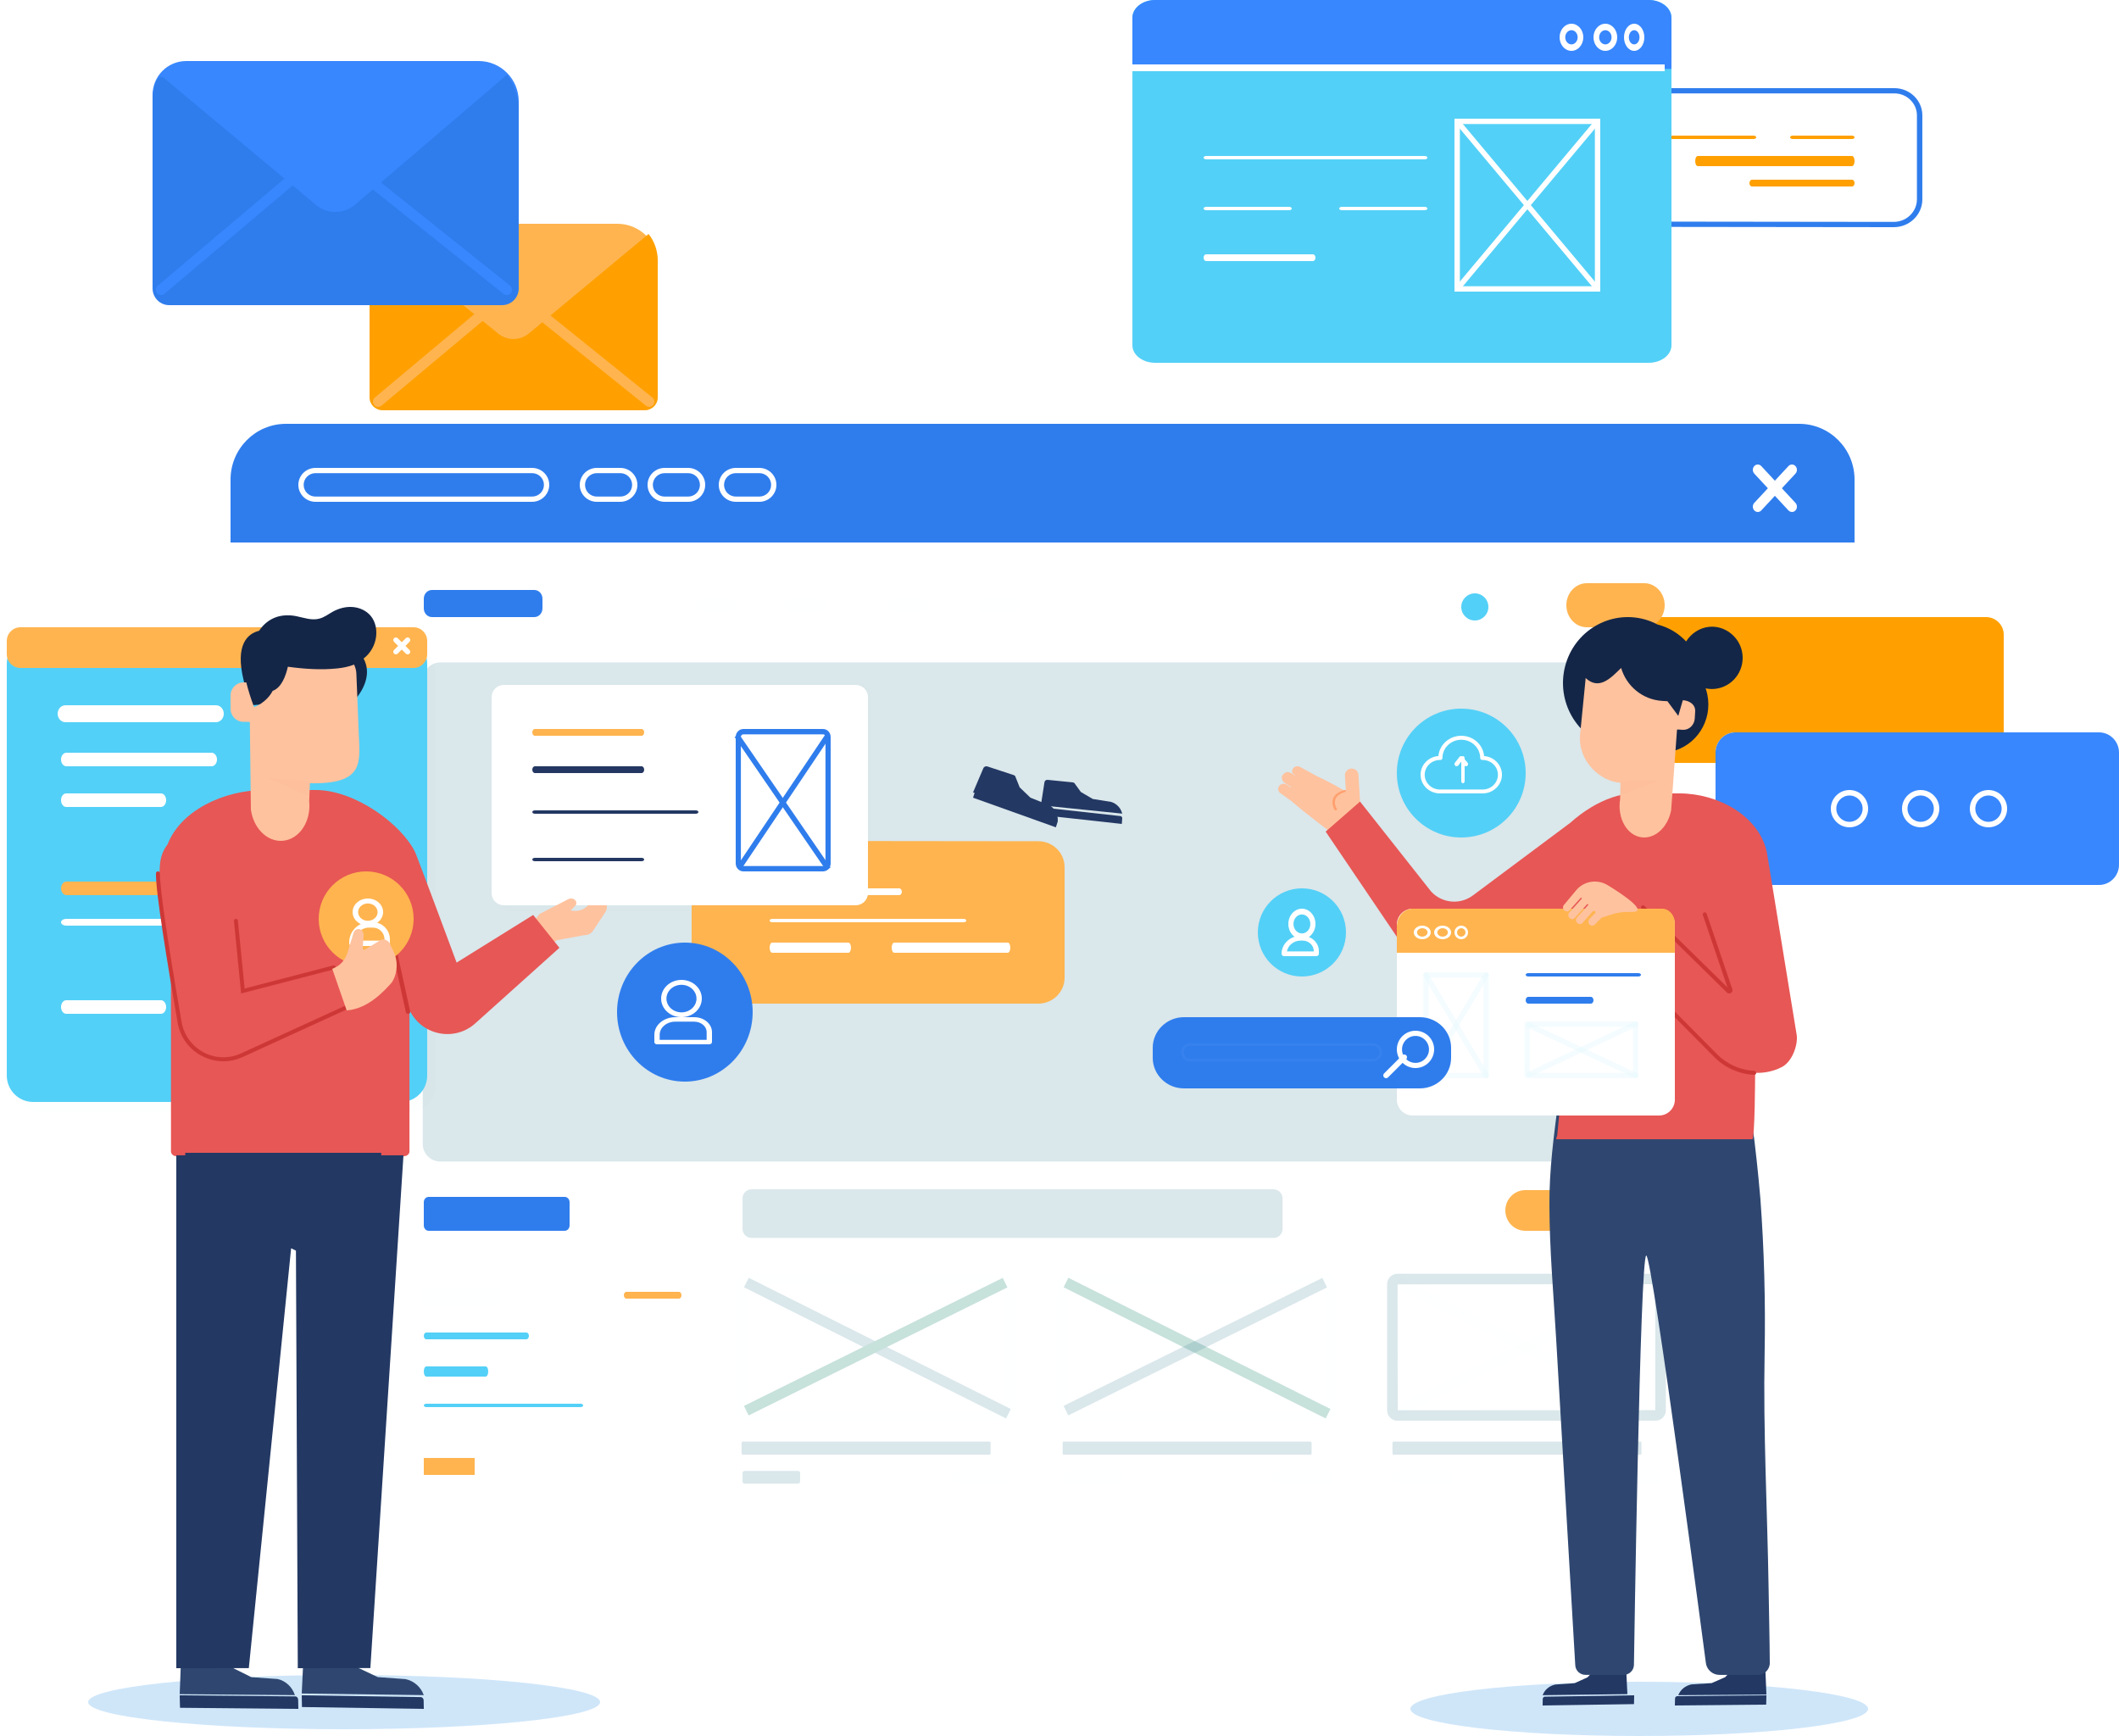 <svg fill="none" height="512" viewBox="0 0 625 512" width="625" xmlns="http://www.w3.org/2000/svg" xmlns:xlink="http://www.w3.org/1999/xlink"><filter id="a" color-interpolation-filters="sRGB" filterUnits="userSpaceOnUse" height="438" width="589" x="0" y="74"><feFlood flood-opacity="0" result="BackgroundImageFix"/><feColorMatrix in="SourceAlpha" type="matrix" values="0 0 0 0 0 0 0 0 0 0 0 0 0 0 0 0 0 0 127 0"/><feOffset dx="-13" dy="4"/><feGaussianBlur stdDeviation="27.5"/><feColorMatrix type="matrix" values="0 0 0 0 0.143 0 0 0 0 0.181 0 0 0 0 0.217 0 0 0 0.2 0"/><feBlend in2="BackgroundImageFix" mode="normal" result="effect1_dropShadow"/><feBlend in="SourceGraphic" in2="effect1_dropShadow" mode="normal" result="shape"/></filter><ellipse cx="101.5" cy="502" fill="#cfe6f9" rx="75.5" ry="8"/><ellipse cx="483.5" cy="504" fill="#cfe6f9" rx="67.5" ry="8"/><g filter="url(#a)"><path d="m529.303 453h-443.59c-9.785 0-17.713-7.942-17.713-17.744v-292.512c0-9.802 7.928-17.744 17.713-17.744h443.574c9.785 0 17.713 7.942 17.713 17.744v292.512c.016 9.787-7.912 17.744-17.697 17.744z" fill="#fff"/></g><path d="m585.786 225h-95.572c-2.881 0-5.214-2.316-5.214-5.177v-32.646c0-2.861 2.333-5.177 5.214-5.177h95.572c2.881 0 5.214 2.316 5.214 5.177v32.646c0 2.861-2.333 5.177-5.214 5.177z" fill="#ffa000"/><path d="m511.89 216h107.22c3.241 0 5.89 2.671 5.89 5.939v33.122c0 3.268-2.649 5.939-5.89 5.939h-107.22c-3.241 0-5.89-2.671-5.89-5.939v-33.122c0-3.268 2.649-5.939 5.89-5.939z" fill="#fff"/><path d="m511.89 216h107.22c3.241 0 5.89 2.671 5.89 5.939v33.122c0 3.268-2.649 5.939-5.89 5.939h-107.22c-3.241 0-5.89-2.671-5.89-5.939v-33.122c0-3.268 2.649-5.939 5.89-5.939z" fill="#3887fe"/><path d="m586.5 244c-3.041 0-5.5-2.459-5.5-5.5s2.475-5.5 5.5-5.5 5.5 2.459 5.5 5.5-2.475 5.5-5.5 5.5zm0-9.382c-2.135 0-3.882 1.747-3.882 3.882s1.747 3.882 3.882 3.882 3.882-1.747 3.882-3.882-1.747-3.882-3.882-3.882z" fill="#fff"/><path d="m566.5 244c-3.025 0-5.5-2.459-5.5-5.5s2.475-5.5 5.5-5.5c3.041 0 5.5 2.459 5.5 5.5s-2.475 5.5-5.5 5.5zm0-9.382c-2.135 0-3.882 1.747-3.882 3.882s1.747 3.882 3.882 3.882 3.882-1.747 3.882-3.882-1.747-3.882-3.882-3.882z" fill="#fff"/><path d="m545.5 244c-3.025 0-5.5-2.459-5.5-5.5s2.475-5.5 5.5-5.5c3.041 0 5.5 2.459 5.5 5.5s-2.475 5.5-5.5 5.5zm0-9.382c-2.135 0-3.882 1.747-3.882 3.882s1.747 3.882 3.882 3.882 3.882-1.747 3.882-3.882-1.747-3.882-3.882-3.882z" fill="#fff"/><path d="m542.508 425.325h-16.176c-3.95 0-7.166-3.217-7.166-7.167v-16.066c-5.215-1.374-10.211-3.435-14.864-6.167l-11.367 11.366c-1.358 1.359-3.154 2.108-5.074 2.108-1.921 0-3.716-.749-5.075-2.108l-11.444-11.445c-1.359-1.358-2.108-3.153-2.108-5.074 0-1.92.749-3.716 2.108-5.074l11.366-11.367c-2.716-4.668-4.793-9.649-6.167-14.864h-16.066c-3.95 0-7.167-3.216-7.167-7.167v-16.175c0-3.95 3.217-7.167 7.167-7.167h16.066c1.374-5.215 3.435-10.195 6.167-14.864l-11.366-11.366c-1.359-1.359-2.108-3.154-2.108-5.075 0-1.92.749-3.716 2.108-5.074l11.444-11.445c1.359-1.358 3.154-2.092 5.075-2.092 1.92 0 3.716.749 5.074 2.092l11.367 11.367c4.653-2.717 9.649-4.794 14.864-6.168v-16.066c0-3.95 3.216-7.166 7.166-7.166h16.176c3.95 0 7.167 3.216 7.167 7.166v16.066c5.214 1.374 10.211 3.435 14.864 6.168l11.366-11.367c2.795-2.795 7.354-2.795 10.149 0l11.445 11.445c1.358 1.358 2.108 3.154 2.108 5.074 0 1.921-.75 3.716-2.108 5.075l-11.367 11.366c2.717 4.669 4.793 9.649 6.167 14.864h16.067c3.95 0 7.166 3.217 7.166 7.167v16.175c0 3.951-3.216 7.167-7.166 7.167h-16.067c-1.374 5.215-3.435 10.211-6.167 14.864l11.367 11.367c1.358 1.358 2.108 3.154 2.108 5.074 0 1.921-.75 3.716-2.108 5.074l-11.445 11.445c-2.795 2.795-7.354 2.795-10.149 0l-11.366-11.366c-4.669 2.716-9.65 4.793-14.864 6.167v16.066c0 3.95-3.217 7.167-7.167 7.167zm-38.69-33.335 1.046.64c5.027 3.076 10.492 5.34 16.222 6.714l1.203.281v18.518c0 2.232 1.811 4.043 4.043 4.043h16.176c2.233 0 4.044-1.811 4.044-4.043v-18.518l1.202-.281c5.73-1.374 11.179-3.638 16.223-6.73l1.046-.64 13.084 13.084c1.577 1.577 4.153 1.577 5.73 0l11.445-11.444c.765-.765 1.186-1.78 1.186-2.858 0-1.077-.421-2.092-1.186-2.857l-13.1-13.1.64-1.046c3.076-5.027 5.34-10.492 6.714-16.222l.281-1.202h18.517c2.233 0 4.044-1.811 4.044-4.044v-16.176c0-2.232-1.811-4.044-4.044-4.044h-18.502l-.281-1.202c-1.374-5.73-3.638-11.195-6.729-16.222l-.64-1.046 13.1-13.085c.765-.765 1.186-1.779 1.186-2.857 0-1.077-.421-2.092-1.186-2.857l-11.445-11.445c-1.577-1.577-4.153-1.577-5.73 0l-13.084 13.1-1.046-.64c-5.028-3.076-10.493-5.34-16.223-6.73l-1.202-.281v-18.517c0-2.233-1.811-4.044-4.044-4.044h-16.176c-2.232 0-4.043 1.811-4.043 4.044v18.517l-1.203.281c-5.73 1.374-11.195 3.638-16.222 6.714l-1.046.64-13.1-13.099c-1.53-1.53-4.2-1.53-5.73 0l-11.445 11.444c-.765.765-1.186 1.78-1.186 2.858 0 1.077.421 2.092 1.186 2.857l13.1 13.084-.64 1.046c-3.076 5.043-5.34 10.492-6.73 16.223l-.281 1.202h-18.517c-2.233 0-4.044 1.811-4.044 4.044v16.175c0 2.233 1.811 4.044 4.044 4.044h18.517l.281 1.202c1.374 5.73 3.638 11.195 6.73 16.223l.64 1.046-13.1 13.1c-.765.765-1.186 1.78-1.186 2.857s.421 2.092 1.186 2.857l11.445 11.445c1.53 1.53 4.2 1.53 5.73 0zm30.587-3.092c-24.639 0-44.671-20.032-44.671-44.67s20.032-44.67 44.671-44.67c24.638 0 44.67 20.032 44.67 44.67s-20.032 44.67-44.67 44.67zm0-86.217c-22.905 0-41.548 18.642-41.548 41.547s18.643 41.548 41.548 41.548 41.547-18.643 41.547-41.548c.016-22.905-18.627-41.547-41.547-41.547z" fill="#fff" opacity=".287"/><path d="m544.71 484.937c-.391 0-.797-.063-1.187-.172l-7.572-2.186c-2.28-.656-3.592-3.045-2.936-5.324l1.999-6.933c-1.936-1.217-3.716-2.638-5.34-4.262l-6.324 3.482c-.999.562-2.154.687-3.263.374-1.108-.312-2.014-1.046-2.56-2.045l-3.81-6.901c-1.14-2.077-.39-4.684 1.686-5.84l6.324-3.497c-.516-2.233-.765-4.497-.765-6.792l-6.933-1.998c-1.108-.313-2.014-1.046-2.576-2.046-.546-.999-.687-2.17-.359-3.263l2.186-7.572c.312-1.109 1.046-2.015 2.045-2.577.999-.546 2.17-.687 3.263-.359l6.933 1.999c1.218-1.936 2.638-3.716 4.262-5.34l-3.482-6.324c-1.139-2.076-.39-4.684 1.687-5.839l6.901-3.81c2.076-1.139 4.699-.39 5.839 1.687l3.498 6.323c2.232-.515 4.45-.765 6.792-.765l1.998-6.932c.312-1.109 1.046-2.015 2.045-2.577 1-.546 2.171-.687 3.264-.374l7.572 2.186c2.28.655 3.591 3.044 2.936 5.324l-1.999 6.932c1.936 1.218 3.732 2.639 5.34 4.263l6.323-3.482c2.077-1.156 4.684-.391 5.84 1.686l3.809 6.901c.563.999.687 2.17.375 3.263-.312 1.109-1.046 2.015-2.045 2.577l-6.324 3.481c.516 2.233.765 4.497.765 6.792l6.933 1.999c2.279.656 3.591 3.044 2.935 5.324l-2.186 7.573c-.656 2.279-3.044 3.591-5.324 2.935l-6.932-1.999c-1.218 1.936-2.639 3.716-4.263 5.34l3.482 6.324c.562.999.687 2.17.375 3.263-.313 1.108-1.046 2.014-2.046 2.576l-6.901 3.81c-.999.562-2.17.687-3.263.375-1.109-.313-2.014-1.047-2.576-2.046l-3.482-6.323c-2.233.515-4.481.812-6.792.765l-1.998 6.932c-.594 1.874-2.311 3.092-4.169 3.092zm-14.412-22.78.828.905c1.889 2.061 4.075 3.81 6.495 5.184l1.062.609-2.67 9.274c-.094.297-.047.625.094.89.156.266.406.469.702.562l7.573 2.186c.624.187 1.265-.187 1.452-.796l2.67-9.275 1.233.063c2.795.125 5.559-.188 8.26-.921l1.186-.328 4.669 8.447c.156.281.406.468.702.562.297.078.609.047.89-.094l6.902-3.81c.281-.156.468-.406.562-.702.093-.297.047-.625-.094-.89l-4.668-8.447.905-.828c2.061-1.889 3.81-4.075 5.184-6.495l.609-1.062 9.274 2.67c.625.188 1.265-.187 1.452-.796l2.186-7.572c.172-.625-.187-1.265-.796-1.453l-9.275-2.669.063-1.234c.125-2.779-.188-5.558-.921-8.259l-.328-1.187 8.447-4.668c.281-.157.468-.406.562-.703.078-.297.047-.609-.094-.89l-3.81-6.901c-.312-.562-1.03-.765-1.592-.453l-8.447 4.668-.828-.905c-1.873-2.061-4.059-3.794-6.495-5.184l-1.062-.609 2.67-9.274c.188-.625-.187-1.265-.796-1.452l-7.572-2.186c-.297-.078-.625-.047-.89.094-.281.156-.469.406-.563.702l-2.669 9.275-1.234-.063c-2.795-.125-5.558.187-8.259.921l-1.187.328-4.669-8.447c-.156-.281-.405-.468-.702-.562-.297-.093-.609-.047-.89.094l-6.901 3.81c-.562.312-.765 1.03-.453 1.592l4.668 8.447-.905.828c-2.061 1.889-3.81 4.059-5.184 6.495l-.609 1.062-9.274-2.67c-.297-.094-.625-.047-.89.093-.281.156-.469.406-.562.703l-2.186 7.572c-.078.297-.047.625.094.89.156.281.406.469.702.563l9.275 2.669-.063 1.234c-.125 2.779.187 5.558.921 8.259l.328 1.187-8.447 4.668c-.562.313-.765 1.031-.452 1.593l3.809 6.901c.156.281.406.469.703.562.296.094.609.047.89-.093zm20.642 5.355c-2.108 0-4.216-.297-6.293-.89-5.792-1.671-10.586-5.496-13.505-10.773-2.92-5.278-3.592-11.367-1.921-17.16 3.451-11.959 15.988-18.876 27.933-15.426 5.792 1.671 10.586 5.496 13.49 10.774 2.919 5.277 3.591 11.366 1.92 17.159-1.67 5.792-5.496 10.586-10.773 13.49-3.373 1.874-7.089 2.826-10.851 2.826zm-.032-42.016c-8.447 0-16.238 5.543-18.689 14.052-1.437 4.997-.843 10.243 1.655 14.786 2.514 4.544 6.636 7.838 11.632 9.29 4.996 1.437 10.242.843 14.786-1.655 4.544-2.514 7.838-6.636 9.29-11.632 1.436-4.996.843-10.242-1.655-14.786-2.514-4.543-6.636-7.838-11.632-9.274-1.796-.531-3.607-.781-5.387-.781z" fill="#fff" opacity=".287"/><path d="m547 160h-479v-18.553c0-9.079 7.319-16.447 16.339-16.447h446.322c9.02 0 16.339 7.368 16.339 16.447z" fill="#2f7ded"/><path d="m156.935 148h-63.87c-2.798 0-5.065-2.238-5.065-5s2.267-5 5.065-5h63.87c2.798 0 5.065 2.238 5.065 5s-2.282 5-5.065 5zm-63.87-8.457c-1.923 0-3.501 1.543-3.501 3.457s1.563 3.457 3.501 3.457h63.87c1.939 0 3.502-1.543 3.502-3.457 0-1.898-1.563-3.457-3.502-3.457z" fill="#fff"/><path d="m182.961 148h-6.922c-2.784 0-5.039-2.238-5.039-5s2.255-5 5.039-5h6.922c2.768 0 5.039 2.238 5.039 5s-2.255 5-5.039 5zm-6.922-8.457c-1.913 0-3.484 1.543-3.484 3.457s1.571 3.457 3.484 3.457h6.922c1.913 0 3.484-1.543 3.484-3.457 0-1.898-1.556-3.457-3.484-3.457z" fill="#fff"/><path d="m202.961 148h-6.922c-2.784 0-5.039-2.238-5.039-5s2.255-5 5.039-5h6.922c2.784 0 5.039 2.238 5.039 5s-2.255 5-5.039 5zm-6.922-8.457c-1.913 0-3.484 1.543-3.484 3.457s1.556 3.457 3.484 3.457h6.922c1.913 0 3.484-1.543 3.484-3.457 0-1.898-1.556-3.457-3.484-3.457z" fill="#fff"/><path d="m223.961 148h-6.922c-2.784 0-5.039-2.238-5.039-5s2.255-5 5.039-5h6.922c2.784 0 5.039 2.238 5.039 5s-2.255 5-5.039 5zm-6.922-8.457c-1.913 0-3.484 1.543-3.484 3.457s1.571 3.457 3.484 3.457h6.922c1.913 0 3.484-1.543 3.484-3.457 0-1.898-1.556-3.457-3.484-3.457z" fill="#fff"/><path d="m528.546 151c-.381 0-.747-.158-1.04-.458l-10.078-10.856c-.571-.615-.571-1.609 0-2.224.572-.616 1.495-.616 2.066 0l10.078 10.856c.571.615.571 1.609 0 2.224-.279.316-.66.458-1.026.458z" fill="#fff"/><path d="m518.468 151c-.38 0-.747-.158-1.04-.458-.571-.615-.571-1.609 0-2.224l10.078-10.856c.571-.616 1.494-.616 2.066 0 .571.615.571 1.609 0 2.224l-10.078 10.856c-.279.316-.659.458-1.026.458z" fill="#fff"/><path d="m157.588 182h-30.176c-1.33 0-2.412-1.15-2.412-2.563v-2.874c0-1.413 1.082-2.563 2.412-2.563h30.176c1.33 0 2.412 1.15 2.412 2.563v2.874c0 1.413-1.067 2.563-2.412 2.563z" fill="#2f7ded"/><path d="m215.577 180.318h-8.541c-.983 0-1.795-.797-1.795-1.796 0-.984.796-1.795 1.795-1.795h8.541c.984 0 1.795.796 1.795 1.795s-.796 1.796-1.795 1.796z" fill="#53d0f7" opacity=".005"/><path d="m241.621 180.318h-8.541c-.984 0-1.796-.797-1.796-1.796 0-.984.797-1.795 1.796-1.795h8.541c.983 0 1.795.796 1.795 1.795s-.812 1.796-1.795 1.796z" fill="#53d0f7" opacity=".005"/><path d="m272.067 180.318h-8.541c-.984 0-1.796-.797-1.796-1.796 0-.984.797-1.795 1.796-1.795h8.541c.983 0 1.795.796 1.795 1.795s-.812 1.796-1.795 1.796z" fill="#53d0f7" opacity=".005"/><path d="m299.062 180.318h-8.541c-.983 0-1.795-.797-1.795-1.796 0-.984.796-1.795 1.795-1.795h8.541c.984 0 1.796.796 1.796 1.795s-.797 1.796-1.796 1.796z" fill="#53d0f7" opacity=".005"/><path d="m439 179c0 2.216-1.799 4-4 4-2.216 0-4-1.799-4-4s1.799-4 4-4 4 1.784 4 4z" fill="#53d0f7"/><path d="m484.961 185h-16.922c-3.334 0-6.039-2.911-6.039-6.5s2.705-6.5 6.039-6.5h16.922c3.334 0 6.039 2.911 6.039 6.5s-2.705 6.5-6.039 6.5z" fill="#ffb44f"/><path d="m296.314 419.017h-76.053c-1.702 0-3.076-1.374-3.076-3.076v-37.191c0-.375.063-.734.187-1.078.453-1.202 1.609-2.014 2.889-2.014h76.053c1.702 0 3.076 1.374 3.076 3.076v37.191c0 1.718-1.374 3.092-3.076 3.092zm-.047-40.267-76.006.046.047 37.145 75.959-.047z" fill="#53d0f7" opacity=".005"/><path d="m297.251 437.566h-15.769c-.328 0-.594-.266-.594-.594v-2.545c0-.328.266-.593.594-.593h15.769c.328 0 .594.265.594.593v2.545c-.016.344-.281.594-.594.594z" fill="#53d0f7" opacity=".005"/><path d="m390.994 419.017h-76.053c-1.702 0-3.076-1.374-3.076-3.076v-37.191c0-1.702 1.374-3.076 3.076-3.076h76.053c1.702 0 3.076 1.374 3.076 3.076v37.191c0 1.702-1.374 3.076-3.076 3.076zm-.046-40.267-76.007.047.047 37.144 75.96-.047z" fill="#53d0f7" opacity=".005"/><path d="m392.406 415.553-77.292-38.689-1.397 2.793 77.291 38.688z" fill="#c7e1db"/><path d="m330.07 437.566h-15.769c-.328 0-.593-.266-.593-.594v-2.545c0-.328.265-.593.593-.593h15.769c.328 0 .594.265.594.593v2.545c-.016.344-.281.594-.594.594z" fill="#53d0f7" opacity=".005"/><path d="m391.916 437.566h-15.77c-.328 0-.593-.266-.593-.594v-2.545c0-.328.265-.593.593-.593h15.77c.328 0 .593.265.593.593v2.545c0 .344-.265.594-.593.594z" fill="#53d0f7" opacity=".005"/><path d="m490.41 415.553-77.292-38.689-1.398 2.793 77.292 38.688z" fill="#53d0f7" opacity=".005"/><path d="m489.416 379.703-1.385-2.799-76.319 37.743 1.384 2.799z" fill="#53d0f7" opacity=".005"/><path d="m427.342 437.566h-15.769c-.328 0-.594-.266-.594-.594v-2.545c0-.328.266-.593.594-.593h15.769c.328 0 .594.265.594.593v2.545c-.016.344-.266.594-.594.594z" fill="#53d0f7" opacity=".005"/><path d="m489.203 437.566h-15.769c-.328 0-.594-.266-.594-.594v-2.545c0-.328.266-.593.594-.593h15.769c.328 0 .594.265.594.593v2.545c-.016.344-.281.594-.594.594z" fill="#53d0f7" opacity=".005"/><path d="m166.553 363h-40.106c-.801 0-1.447-.701-1.447-1.569v-6.862c0-.868.646-1.569 1.447-1.569h40.106c.801 0 1.447.701 1.447 1.569v6.862c0 .868-.646 1.569-1.447 1.569z" fill="#2f7ded"/><path d="m147.393 379.842h-22.702v4.965h22.702z" fill="#53d0f7" opacity=".005"/><path d="m140 430h-15v5h15z" fill="#ffb44f"/><path d="m155.241 395h-29.482c-.425 0-.759-.44-.759-1s.334-1 .759-1h29.482c.425 0 .759.44.759 1s-.334 1-.759 1z" fill="#53d0f7"/><path d="m143.234 406h-17.483c-.421 0-.751-.66-.751-1.5s.33-1.5.751-1.5h17.498c.421 0 .751.66.751 1.5s-.345 1.5-.766 1.5z" fill="#53d0f7"/><path d="m171.231 415h-45.462c-.431 0-.769-.22-.769-.5s.338-.5.769-.5h45.462c.431 0 .769.22.769.5s-.354.5-.769.5z" fill="#53d0f7"/><path d="m200.231 383h-15.462c-.431 0-.769-.44-.769-1s.338-1 .769-1h15.462c.431 0 .769.44.769 1s-.338 1-.769 1z" fill="#ffb44f"/><path d="m486.19 342.571h-356.3c-2.873 0-5.199-2.326-5.199-5.199v-136.806c0-2.872 2.326-5.199 5.199-5.199h356.3c2.873 0 5.199 2.327 5.199 5.199v136.806c0 2.873-2.326 5.199-5.199 5.199z" fill="#498a9e" opacity=".2"/><path d="m298.133 415.558-77.291-38.689-1.398 2.792 77.292 38.689z" fill="#498a9e" opacity=".2"/><path d="m291.864 429.025h-72.805c-.172 0-.313-.14-.313-.312v-3.232c0-.172.141-.312.313-.312h72.805c.172 0 .313.14.313.312v3.232c0 .172-.141.312-.313.312z" fill="#498a9e" opacity=".2"/><path d="m235.39 437.566h-15.769c-.328 0-.594-.266-.594-.594v-2.545c0-.328.266-.593.594-.593h15.769c.328 0 .594.265.594.593v2.545c-.016.344-.266.594-.594.594z" fill="#498a9e" opacity=".2"/><path d="m391.413 379.696-1.384-2.8-76.32 37.743 1.384 2.799z" fill="#498a9e" opacity=".2"/><path d="m386.544 429.025h-72.805c-.172 0-.312-.14-.312-.312v-3.232c0-.172.14-.312.312-.312h72.805c.172 0 .313.14.313.312v3.232c0 .172-.141.312-.313.312z" fill="#498a9e" opacity=".2"/><path d="m488.266 419.017h-76.053c-1.702 0-3.076-1.374-3.076-3.076v-37.191c0-1.702 1.374-3.076 3.076-3.076h76.053c1.702 0 3.076 1.374 3.076 3.076v37.191c0 1.702-1.374 3.076-3.076 3.076zm-.046-40.267-76.007.047.047 37.144 75.96-.047z" fill="#498a9e" opacity=".2"/><path d="m483.832 429.025h-72.805c-.172 0-.313-.14-.313-.312v-3.232c0-.172.141-.312.313-.312h72.805c.172 0 .313.14.313.312v3.232c-.016.172-.157.312-.313.312z" fill="#498a9e" opacity=".2"/><path d="m375.616 365.104h-153.934c-1.468 0-2.67-1.187-2.67-2.67v-8.994c0-1.467 1.187-2.669 2.67-2.669h153.934c1.467 0 2.669 1.186 2.669 2.669v8.994c0 1.483-1.186 2.67-2.669 2.67z" fill="#498a9e" opacity=".2"/><path d="m484.106 363h-34.212c-3.266 0-5.894-2.691-5.894-6s2.644-6 5.894-6h34.212c3.25 0 5.894 2.691 5.894 6s-2.644 6-5.894 6z" fill="#ffb44f"/><path d="m297.137 379.687-1.385-2.798-76.325 37.766 1.385 2.799z" fill="#c7e1db"/><path d="m306.415 238.03-.231-.03-.184 2.252 24.876 2.748.123-1.652c.015-.255-.123-.495-.338-.6-.061-.03-.123-.06-.184-.06z" fill="#233863"/><path d="m316.448 230.747-7.443-.744c-.182-.014-.364.027-.501.096-.061.028-.122.069-.167.11-.152.125-.243.304-.274.511l-.121.786-.395 2.537-.547 3.461 23.818 2.441c.06 0 .121.027.182.055-.365-1.627-1.595-2.979-3.266-3.489l-5.423-.868c-1.215-.718-2.278-1.338-3.508-2.055l-1.945-2.675c-.045-.028-.091-.042-.136-.055-.031-.014-.061-.042-.107-.042-.045-.041-.106-.055-.167-.069z" fill="#233863"/><path d="m287.955 233.079-.222-.079-.733 2.267 24.428 8.733.541-1.68c.08-.254 0-.523-.191-.682-.048-.047-.111-.079-.175-.111z" fill="#233863"/><path d="m298.997 228.597-7.77-2.549c-.183-.061-.384-.061-.568-.015-.067.015-.133.046-.2.092-.201.107-.351.261-.435.476l-.351.829-1.136 2.656-1.537 3.623 24.813 8.184c.067.015.134.061.184.107.066-1.842-.869-3.593-2.523-4.529l-5.548-2.211c-1.103-1.059-2.072-1.981-3.174-3.04l-1.337-3.347c-.034-.031-.084-.061-.117-.092-.034-.031-.067-.061-.1-.077-.084-.061-.134-.092-.201-.107z" fill="#233863"/><path d="m558.56 67-77.326-.093c-3.982 0-7.234-3.164-7.234-7.039v-26.829c0-3.89 3.252-7.039 7.234-7.039h77.516c4.554 0 8.25 3.597 8.25 8.027v24.745c0 2.192-.873 4.261-2.475 5.82s-3.712 2.408-5.965 2.408zm-77.341-39.456c-3.11 0-5.648 2.47-5.648 5.495v26.814c0 3.026 2.538 5.495 5.648 5.495l77.325.093c1.824 0 3.554-.695 4.839-1.945 1.301-1.266 2.015-2.933 2.015-4.724v-24.745c0-3.581-2.983-6.483-6.664-6.483z" fill="#2f7ded"/><path d="m546.254 41h-17.508c-.418 0-.746-.22-.746-.5s.328-.5.746-.5h17.508c.418 0 .746.22.746.5s-.328.5-.746.5z" fill="#ffa000"/><path d="m517.209 41h-28.418c-.443 0-.791-.22-.791-.5s.348-.5.791-.5h28.418c.443 0 .791.22.791.5s-.348.5-.791.5z" fill="#ffa000"/><path d="m546.231 49h-45.462c-.431 0-.769-.66-.769-1.5s.338-1.5.769-1.5h45.462c.431 0 .769.66.769 1.5s-.338 1.5-.769 1.5z" fill="#ffa000"/><path d="m546.247 55h-29.494c-.422 0-.753-.44-.753-1s.331-1 .753-1h29.494c.422 0 .753.44.753 1s-.331 1-.753 1z" fill="#ffa000"/><path d="m486.278 107h-145.556c-3.712 0-6.722-2.309-6.722-5.164v-86.891-9.781c0-2.855 3.01-5.164 6.722-5.164h145.556c3.712 0 6.722 2.309 6.722 5.164v96.672c0 2.855-3.01 5.164-6.722 5.164z" fill="#53d0f7"/><path d="m334 21v-15.674c0-2.945 3.01-5.326 6.722-5.326h145.556c3.712 0 6.722 2.382 6.722 5.326v14.998" fill="#3887fe"/><g fill="#fff"><path d="m491 19h-157v2h157z"/><path d="m463.5 15c-1.933 0-3.5-1.79-3.5-4 0-2.21 1.567-4 3.5-4s3.5 1.79 3.5 4c0 2.209-1.567 4-3.5 4zm0-6.095c-1.017 0-1.833.952-1.833 2.095 0 1.162.833 2.095 1.833 2.095s1.833-.952 1.833-2.095c0-1.162-.816-2.095-1.833-2.095z"/><path d="m473.5 15c-1.933 0-3.5-1.79-3.5-4 0-2.21 1.567-4 3.5-4s3.5 1.79 3.5 4c0 2.209-1.567 4-3.5 4zm0-6.095c-1.017 0-1.833.952-1.833 2.095 0 1.162.833 2.095 1.833 2.095s1.833-.952 1.833-2.095c0-1.162-.816-2.095-1.833-2.095z"/><path d="m482 15c-1.657 0-3-1.79-3-4 0-2.21 1.343-4 3-4s3 1.79 3 4c.014 2.209-1.343 4-3 4zm0-6.095c-.871 0-1.571.952-1.571 2.095 0 1.162.7 2.095 1.571 2.095s1.571-.952 1.571-2.095c.015-1.162-.7-2.095-1.571-2.095z"/><path d="m420.212 47h-64.424c-.441 0-.788-.22-.788-.5s.347-.5.788-.5h64.424c.441 0 .788.22.788.5s-.347.5-.788.5z"/><path d="m387.23 77h-31.46c-.431 0-.77-.44-.77-1s.339-1 .77-1h31.46c.431 0 .77.44.77 1s-.339 1-.77 1z"/><path d="m380.216 62h-24.416c-.448 0-.8-.22-.8-.5s.352-.5.8-.5h24.4c.448 0 .8.22.8.5s-.352.5-.784.5z"/><path d="m420.2 62h-24.4c-.448 0-.8-.22-.8-.5s.352-.5.8-.5h24.4c.448 0 .8.22.8.5s-.352.5-.8.5z"/><path d="m472 86h-43v-51h43zm-41.412-1.578h39.824v-47.844h-39.824z"/><path d="m471.209 86c-.223 0-.461-.095-.604-.284l-41.417-49.432c-.286-.332-.239-.837.095-1.105.334-.268.842-.237 1.112.111l41.417 49.432c.286.331.239.837-.095 1.105-.143.111-.318.174-.508.174z"/><path d="m429.791 86c-.175 0-.365-.063-.508-.189-.334-.284-.381-.773-.095-1.105l41.401-49.422c.286-.331.779-.379 1.128-.111.334.284.381.773.095 1.105l-41.401 49.422c-.159.205-.397.3-.62.3z"/></g><path d="m185.811 121h-67.946c-4.888 0-8.865-3.87-8.865-8.662v-36.57c0-5.391 4.479-9.768 9.996-9.768h63.09c6.57 0 11.914 5.207 11.914 11.642v35.356c0 4.423-3.662 8.002-8.189 8.002z" fill="#ffb44f"/><path d="m190.164 121h-38.656-38.641c-2.138 0-3.867-1.692-3.867-3.785v-43.292s.393-4.785 2.327-4.4l29.554 23.938 6.115 4.954c2.61 2.123 6.398 2.093 8.976-.062l35.324-29.354c1.761 2.231 2.704 4.969 2.704 7.8v40.415c.016 2.093-1.714 3.785-3.836 3.785z" fill="#ffa000"/><path d="m111.559 120c-.451 0-.887-.186-1.198-.559-.544-.652-.466-1.631.187-2.19l30.897-25.89c.669-.544 1.634-.466 2.194.186.544.652.466 1.631-.187 2.19l-30.897 25.89c-.296.249-.638.373-.996.373z" fill="#ffb44f"/><path d="m191.46 120c-.337 0-.674-.108-.95-.341l-30.935-24.911c-.659-.526-.766-1.502-.245-2.167.521-.666 1.501-.774 2.16-.248l30.935 24.911c.659.527.766 1.502.245 2.168-.306.387-.766.588-1.21.588z" fill="#ffb44f"/><path d="m144.886 90h-91.103c-4.843 0-8.783-3.952-8.783-8.845v-53.181c0-5.505 4.438-9.974 9.905-9.974h86.291c6.509 0 11.804 5.316 11.804 11.888v51.957c0 4.501-3.629 8.155-8.114 8.155z" fill="#3887fe"/><path d="m148.094 90h-49.094-49.094c-2.71 0-4.906-2.213-4.906-4.944v-56.622s.483-6.262 2.959-5.76l37.537 31.309 7.757 6.481c3.317 2.762 8.13 2.731 11.416-.079l44.889-38.386c2.227 2.919 3.442 6.513 3.442 10.201v52.871c0 2.715-2.196 4.928-4.906 4.928z" fill="#2f7ded"/><path d="m47.532 87c-.443 0-.872-.185-1.177-.554-.535-.647-.459-1.617.183-2.171l38.944-32.91c.642-.554 1.621-.462 2.156.185.55.647.459 1.617-.183 2.171l-38.944 32.91c-.29.246-.627.37-.979.37z" fill="#3887fe"/><path d="m149.466 87c-.339 0-.679-.108-.956-.34l-39.932-31.915c-.663-.526-.77-1.5-.246-2.165s1.495-.773 2.158-.247l39.932 31.915c.663.526.77 1.5.246 2.165-.293.387-.74.588-1.202.588z" fill="#3887fe"/><path d="m120.772 327.959h-108.514c-4.294 0-7.775-3.482-7.775-7.776v-121.129c0-4.294 3.482-7.776 7.775-7.776h108.514c4.294 0 7.776 3.482 7.776 7.776v121.129c0 4.294-3.482 7.776-7.776 7.776z" fill="#53d0f7" opacity=".008"/><path d="m118.228 325h-108.457c-4.291 0-7.771-3.49-7.771-7.794v-121.412c0-4.304 3.48-7.794 7.771-7.794h108.457c4.292 0 7.772 3.49 7.772 7.794v121.412c.016 4.304-3.464 7.794-7.772 7.794z" fill="#53d0f7"/><path d="m122.006 197h-116.012c-2.2 0-3.994-1.823-3.994-4.058v-3.884c0-2.235 1.794-4.058 3.994-4.058h116.012c2.2 0 3.994 1.823 3.994 4.058v3.884c0 2.235-1.794 4.058-3.994 4.058z" fill="#ffb44f"/><path d="m63.689 213h-44.377c-1.279 0-2.311-1.117-2.311-2.5s1.032-2.5 2.311-2.5h44.377c1.279 0 2.311 1.117 2.311 2.5s-1.032 2.5-2.311 2.5z" fill="#fff"/><path d="m62.42 226h-42.841c-.869 0-1.58-.9-1.58-2s.711-2 1.58-2h42.841c.869 0 1.58.9 1.58 2s-.695 2-1.58 2z" fill="#fff"/><path d="m62.42 264h-42.841c-.869 0-1.58-.9-1.58-2s.711-2 1.58-2h42.841c.869 0 1.58.9 1.58 2s-.695 2-1.58 2z" fill="#ffb44f"/><path d="m47.488 238h-27.976c-.832 0-1.512-.9-1.512-2s.68-2 1.512-2h27.976c.832 0 1.512.9 1.512 2s-.68 2-1.512 2z" fill="#fff"/><path d="m62.42 273h-42.841c-.869 0-1.58-.45-1.58-1s.711-1 1.58-1h42.841c.869 0 1.58.45 1.58 1s-.695 1-1.58 1z" fill="#fff"/><path d="m47.488 299h-27.976c-.832 0-1.512-.9-1.512-2s.68-2 1.512-2h27.976c.832 0 1.512.9 1.512 2s-.68 2-1.512 2z" fill="#fff"/><path d="m120.239 193c-.197 0-.393-.076-.53-.227l-3.482-3.474c-.303-.302-.303-.77 0-1.072.288-.303.772-.303 1.075 0l3.482 3.474c.288.302.288.77 0 1.072-.166.151-.363.227-.545.227z" fill="#fff"/><path d="m116.746 193c-.197 0-.394-.076-.53-.227-.288-.302-.288-.77 0-1.072l3.482-3.474c.303-.303.772-.303 1.075 0 .303.302.303.77 0 1.072l-3.482 3.474c-.152.151-.349.227-.545.227z" fill="#fff"/><path d="m306.24 296h-93.26c-4.959 0-8.98-3.956-8.98-8.836v-30.112c0-5.003 4.13-9.067 9.215-9.052l93.025.108c4.287 0 7.76 3.417 7.76 7.635v32.637c-.016 4.202-3.489 7.62-7.76 7.62z" fill="#ffb44f"/><path d="m250.217 281h-22.434c-.438 0-.783-.66-.783-1.5s.345-1.5.783-1.5h22.434c.438 0 .783.66.783 1.5s-.345 1.5-.783 1.5z" fill="#fff"/><path d="m297.236 281h-33.472c-.428 0-.764-.66-.764-1.5s.336-1.5.764-1.5h33.472c.428 0 .764.66.764 1.5s-.351 1.5-.764 1.5z" fill="#fff"/><path d="m284.218 272h-56.436c-.438 0-.782-.22-.782-.5s.344-.5.782-.5h56.436c.438 0 .782.22.782.5s-.344.5-.782.5z" fill="#fff"/><path d="m265.217 264h-37.434c-.438 0-.783-.44-.783-1s.345-1 .783-1h37.434c.438 0 .783.44.783 1s-.345 1-.783 1z" fill="#fff"/><path d="m160.211 268.97c1.468 2.576 5.059 2.873 6.933.577l2.233-2.748c.484-.515.53-1.311.124-1.889-.452-.656-1.342-.827-2.029-.406l-3.357 2.077z" fill="#ef929c" opacity=".051"/><path d="m176.544 265.008c-1.014-.078-1.995.409-2.519 1.257-.997 1.633-2.895 2.56-4.858 2.356-3.206-.346-7.982-.519-10.19 1.068l.016.062c-.049.032-2.944 3.785-2.993 3.833 0 0 .867 10.679 3.631 7.978l4.531-4.256 8.228-1.508c1.03.016 1.995-.471 2.535-1.303l3.664-5.545c1.063-1.649-.049-3.785-2.045-3.942z" fill="#fec29e"/><path d="m253.346 201.568h-102.597c-1.983 0-3.606 1.609-3.606 3.607v60.065c0 1.983 1.608 3.607 3.606 3.607h102.597c1.982 0 3.606-1.608 3.606-3.607v-60.065c0-1.998-1.624-3.607-3.606-3.607z" fill="#53d0f7" opacity=".005"/><path d="m252.354 202h-103.708c-2.005 0-3.646 1.591-3.646 3.567v57.866c0 1.961 1.626 3.567 3.646 3.567h103.708c2.005 0 3.646-1.591 3.646-3.567v-57.866c0-1.976-1.626-3.567-3.646-3.567z" fill="#fff"/><path d="m189.239 254h-31.478c-.426 0-.761-.22-.761-.5s.335-.5.761-.5h31.478c.426 0 .761.22.761.5s-.335.5-.761.5z" fill="#243762"/><path d="m189.239 217h-31.478c-.426 0-.761-.44-.761-1s.335-1 .761-1h31.478c.426 0 .761.44.761 1s-.335 1-.761 1z" fill="#ffb44f"/><path d="m189.239 228h-31.478c-.426 0-.761-.44-.761-1s.335-1 .761-1h31.478c.426 0 .761.44.761 1s-.335 1-.761 1z" fill="#243762"/><path d="m205.221 240h-47.442c-.436 0-.779-.22-.779-.5s.343-.5.779-.5h47.442c.436 0 .779.22.779.5s-.358.5-.779.5z" fill="#243762"/><path d="m242.742 257h-23.484c-1.251 0-2.258-1.056-2.258-2.332v-37.336c0-1.292 1.022-2.332 2.258-2.332h23.484c1.251 0 2.258 1.056 2.258 2.332v37.336c0 1.292-1.022 2.332-2.258 2.332zm-23.484-40.424c-.412 0-.732.347-.732.756v37.336c0 .425.32.756.732.756h23.484c.396 0 .732-.347.732-.756v-37.336c0-.425-.336-.756-.732-.756z" fill="#2f7ded"/><path d="m244.968 255.851-27.006-39.354-1.287.883 27.006 39.354z" fill="#2f7ded"/><path d="m244.794 217.387-1.296-.87-26.209 39.047 1.297.87z" fill="#2f7ded"/><path d="m160 269.127c1.535 2.265 5.289 2.526 7.248.508l2.335-2.415c.506-.453.555-1.153.13-1.661-.473-.577-1.404-.728-2.122-.357l-3.51 1.825z" fill="#fec29e"/><path d="m157.259 269.853-22.582 14.047s-11.604-31.249-12.245-32.583c-4.004-8.241-17.719-18.317-29.307-18.317h-3.221-8.617-3.222c-11.979 0-24.756 5.98-28.65 16.056-1.267 1.617-2.111 3.705-2.268 6.263-.062.879-.094 1.805-.141 2.794-.125 3.296 1.501 14.534 3.425 26.431v55.043c0 .785.719 1.413 1.611 1.413h67.121c.892 0 1.611-.628 1.611-1.413v-41.687c.063.11.11.22.172.33 3.691 7.236 13.215 9.009 19.251 3.579l24.803-22.272z" fill="#e75755"/><path d="m71.121 293-2.118-21.361c-.031-.326.201-.605.526-.636.34-.031.603.201.634.527l1.994 20.012 26.114-6.795c.309-.077.634.109.711.419s-.108.636-.417.714z" fill="#cd3836"/><path d="m65.871 313c-2.188 0-4.36-.536-6.375-1.592-3.777-1.986-6.375-5.565-7.099-9.774-3.022-17.388-6.579-39.143-6.39-44.061.016-.331.268-.615.614-.568.331.016.582.284.567.615-.142 3.752 2.125 19.311 6.375 43.809.677 3.862 3.038 7.11 6.485 8.938 3.463 1.829 7.476 1.939 11.034.316l32.078-14.677c.299-.142.645 0 .787.284.141.299 0 .646-.299.788l-32.078 14.677c-1.826.819-3.762 1.245-5.698 1.245z" fill="#cd3836"/><path d="m120.348 299c-.311 0-.57-.184-.639-.46l-3.697-16.855c-.069-.306.156-.613.519-.674.345-.061.691.138.76.46l3.697 16.855c.069.306-.156.613-.519.674-.034 0-.086 0-.121 0z" fill="#cd3836"/><path d="m122 271c0 7.722-6.262 14-14 14-7.722 0-14-6.262-14-14s6.262-14 14-14c7.738.016 14 6.278 14 14z" fill="#ffb44f"/><path d="m108.5 273c-2.469 0-4.5-1.791-4.5-4s2.014-4 4.5-4 4.5 1.791 4.5 4c-.016 2.209-2.031 4-4.5 4zm0-6.542c-1.576 0-2.875 1.141-2.875 2.556 0 1.401 1.283 2.556 2.875 2.556s2.875-1.14 2.875-2.556c-.016-1.415-1.299-2.556-2.875-2.556z" fill="#fff"/><path d="m114.204 279h-10.424c-.437 0-.78-.347-.78-.788v-.284c0-3.264 2.637-5.928 5.867-5.928h1.14c2.746 0 4.993 2.254 4.993 5.045v1.167c-.016.441-.375.788-.796.788zm-9.628-1.577h8.832v-.378c0-1.908-1.529-3.468-3.433-3.468h-1.139c-2.185 0-4.01 1.687-4.26 3.846z" fill="#fff"/><path d="m98 285.746.81-.373c1.736-.798 3.076-2.427 3.694-4.447l1.766-5.771c.251-.78.928-1.256 1.649-1.137.809.119 1.383.951 1.325 1.884l-.251 3.683c-.029.407.339.679.648.492l4.637-2.834c1.015-.611 2.767.339 2.929 1.629l.765 1.511c1.413 2.8 1.384 6.296-.177 8.995-.117.204-.206.34-.25.407-2.605 2.937-7.227 7.774-13.291 8.215z" fill="#fec29e"/><path d="m89.338 500h-.338l.064 3.456 35.936.544-.048-2.544c-.016-.4-.241-.72-.563-.864-.08-.032-.177-.064-.273-.064z" fill="#233863"/><path d="m101.941 488.115-11.175-.115c-.281 0-.528.072-.743.216-.083.057-.149.115-.215.187-.198.201-.314.475-.33.791l-.05 1.194-.182 3.842-.248 5.238 35.719.474c.099 0 .198.029.281.058-.792-2.374-2.839-4.245-5.398-4.777l-8.17-.59c-1.931-.906-3.598-1.698-5.53-2.619l-3.317-3.741c-.066-.028-.132-.043-.198-.072-.05-.014-.1-.043-.166-.057-.099-.014-.198-.029-.28-.029z" fill="#2f4770"/><path d="m53.328 500h-.328l.094 3.677 34.906.323-.062-2.706c-.016-.426-.234-.766-.546-.902-.078-.035-.172-.069-.265-.069z" fill="#233863"/><path d="m65.144 488.058-10.554-.058c-.265 0-.499.088-.686.234-.078.058-.14.117-.203.19-.187.219-.296.497-.312.804l-.047 1.213-.14 3.902-.203 5.321 33.735.278c.093 0 .187.029.265.058-.764-2.412-2.712-4.283-5.129-4.809l-7.732-.541c-1.824-.92-3.414-1.71-5.238-2.616l-3.165-3.786c-.062-.029-.125-.043-.187-.073-.047-.014-.093-.043-.156-.058-.078-.044-.156-.059-.249-.059z" fill="#2f4770"/><path d="m112.448 340.732v-.732h-57.812v.732h-2.636v151.268l21.387-.016 12.48-123.827 1.42.701.546 123.142 21.403-.031 9.765-151.237z" fill="#233863"/><path d="m109.374 181.683c-1.261-1.548-3.247-2.476-5.264-2.647-2.017-.185-4.066.356-5.83 1.301-1.355.743-2.6 1.733-4.097 2.12-2.269.604-4.57-.278-6.776-.727-1.891-.372-3.845-.372-5.705.201-2.253.712-4.034 2.214-5.279 4.102-3.309.821-7.218 3.963-4.523 14.769.52 2.105 1.276 4.458 2.364 7.198l31.092-2.415c4.145-5.48 2.9-9.52 1.891-11.362 2.049-1.564 3.388-3.963 3.688-6.502.252-2.121-.205-4.381-1.56-6.038z" fill="#142647"/><path d="m84.908 196.643c-.641 2.807-1.907 6.179-4.487 7.12-1.862 3.56-5.478 4.799-5.478 4.799-1.053-2.76-1.77-5.16-2.289-7.292h-.885c-2.075 0-3.769 1.74-3.769 3.873v3.874c0 2.133 1.694 3.874 3.769 3.874h1.633c.092.031.183.062.29.094l.305 25.767c.748 5.568 4.868 9.614 9.415 9.222 4.883-.408 8.408-5.709 7.783-11.716l.214-5.253c16.13.313 14.757-6.07 14.406-14.758l-.702-17.518c-.031-.988-.29-1.898-.687-2.729-1.541.627-3.22.957-4.883 1.129-4.822.518-9.782.173-14.635-.486z" fill="#fec29e"/><path d="m79.334 229.562 12.366.953-.187 4.434z" fill="#fb8e77" opacity=".051"/><path d="m222 298.5c0 11.323-8.953 20.5-20 20.5s-20-9.177-20-20.5 8.953-20.5 20-20.5 20 9.177 20 20.5z" fill="#2f7ded"/><path d="m201 300c-3.305 0-6-2.47-6-5.5s2.695-5.5 6-5.5 6 2.47 6 5.5-2.695 5.5-6 5.5zm0-9.55c-2.444 0-4.433 1.824-4.433 4.064 0 2.241 1.989 4.064 4.433 4.064s4.433-1.823 4.433-4.064c0-2.24-1.989-4.064-4.433-4.064z" fill="#fff"/><path d="m209.214 308h-15.428c-.44 0-.786-.291-.786-.661v-2.156c0-2.856 2.768-5.183 6.165-5.183h5.598c2.894 0 5.237 1.97 5.237 4.403v2.936c0 .357-.362.661-.786.661zm-14.641-1.322h13.854v-2.275c0-1.692-1.635-3.081-3.664-3.081h-5.598c-2.532 0-4.592 1.733-4.592 3.861z" fill="#fff"/><path d="m377.316 231.766c.525-.681 1.526-.823 2.232-.317l1.165.84c.033-.048.049-.095.082-.159l-1.887-1.267c-.837-.554-1.149-1.742-.46-2.454 1.362-1.441 2.561-.269 3.381.285l.952.776c-.016-.048-1.592-1.425-1.608-1.473-.132-.396-.099-.839.131-1.219.443-.745 1.411-.998 2.183-.57l4.924 2.708c3.003 1.393 6.909 3.436 8.583 4.624l-.295-4.83c-.066-1.061.771-1.964 1.871-2.027 1.099-.064 2.035.744 2.101 1.805l.525 8.63c.213 1.03.361 1.837.328 2.138-.098 1.125.476 7.744.476 7.744l-7.927-.348s-9.405-7.047-13.114-10.341l-3.331-2.407c-.69-.491-.837-1.457-.312-2.138z" fill="#fec29e"/><path d="m396.991 233.224c0-.017 0-.034-.021-.034-.062-.15-.269-.234-.476-.167-1.636.485-2.692 1.237-3.189 2.256-.829 1.704.29 3.491.331 3.558.083.151.311.201.497.134.187-.067.249-.251.166-.401 0-.017-1.015-1.637-.311-3.091.414-.852 1.346-1.503 2.754-1.921.187-.034.29-.184.249-.334z" fill="#ffa06e"/><path d="m481.742 500h.258l-.048 2.595-26.952.405.032-1.905c0-.303.178-.539.42-.64.064-.034.129-.051.209-.051z" fill="#233863"/><path d="m471.018 492.081 7.756-.081c.199 0 .368.054.506.148.061.041.107.081.153.122.138.135.214.324.23.526l.046.796.122 2.563.169 3.494-24.801.31c-.061 0-.138.014-.199.041.552-1.592 1.977-2.833 3.755-3.184l5.672-.391c1.333-.607 2.498-1.133 3.832-1.74l2.299-2.496c.046-.027.092-.027.138-.054.031-.014.077-.027.107-.041.092 0 .153-.013.215-.013z" fill="#233863"/><path d="m520.742 500h.258l-.064 2.75-26.936.25.048-2.018c0-.321.194-.571.419-.678.065-.018.129-.054.21-.054z" fill="#233863"/><path d="m511.722 492.041 8.066-.041c.208 0 .383.055.527.151.063.041.111.082.159.123.143.138.223.33.239.536l.032.809.112 2.607.143 3.554-25.793.179c-.064 0-.143.014-.207.041.59-1.605 2.072-2.868 3.922-3.225l5.914-.37c1.387-.618 2.614-1.139 4.001-1.757l2.423-2.525c.048-.027.096-.027.143-.054.032-.014.08-.028.112-.042.08.014.143.014.207.014z" fill="#233863"/><path d="m459.671 324.47c.032-1.782.27-1.094 2.08-1.141l52.706-1.329c1.985-.047 4.557 28.826 4.764 31.467 1.127 15.211 1.54 30.467 1.254 45.709-.444 22.995.81 46.208 1.176 69.219.111 7.347.301 14.709.349 22.057.016 1.954-1.588 3.548-3.573 3.548l-11.227-.016c-2.112 0-3.875-1.594-4.066-3.658 0 0-15.8-120.023-17.563-120.023-1.858 0-3.636 120.743-3.636 120.743-.048 1.641-1.414 2.938-3.081 2.938l-11.211-.015c-1.604 0-2.938-1.251-3.017-2.83-.651-11.02-1.287-22.041-1.938-33.062-1.238-21.15-2.477-42.316-3.716-63.466-.762-13.021-1.937-26.027-1.969-39.08-.079-10.474 1.302-20.666 2.668-31.061z" fill="#2f4770"/><path d="m521.123 251.273c-2.407-10.776-14.49-17.273-25.759-17.273h-2.829-7.55-2.829c-4.267 0-8.862 1.687-13.02 4.201l-.015.016c-2.126 1.296-4.127 2.795-5.924 4.42l-28.604 21.334c-3.782 2.951-9.206 2.514-12.473-1.016l-20.976-26.55-10.144 8.855 26.04 38.483c4.158 6.153 12.598 7.621 18.6 3.248l22.539-16.414.141.781c3.032 17.648 3.689 35.624 1.954 53.46l-.954 9.839c0 .734-.766 1.343.016 1.343h57.488c.782 0 .845-18.492.845-19.226l.015-.374c2.673.125 5.377-.422 7.878-1.703 3.001-1.546 4.689-6.309 4.408-9.23z" fill="#e75755"/><path d="m510.022 293c-.235 0-.487-.094-.659-.268l-25.186-24.718c-.236-.237-.236-.599 0-.835.235-.236.596-.236.832-.016l24.511 24.058-7.255-21.35c-.109-.314.063-.645.362-.755.314-.111.643.063.753.362l7.569 22.247c.141.425-.016.881-.393 1.118-.188.11-.361.157-.534.157z" fill="#cd3836"/><path d="m517.42 317h-.032c-4.37-.186-8.661-2.11-11.779-5.259l-32.439-32.75c-.235-.233-.219-.605 0-.822.235-.233.611-.217.831 0l32.439 32.75c2.913 2.932 6.923 4.731 10.995 4.902.329.015.58.295.564.605 0 .326-.266.574-.579.574z" fill="#cd3836"/><path d="m513.804 192.138c-.922-4.488-5.179-7.708-9.668-7.271-2.766.266-5.333 1.923-6.809 4.316-2.152-2.299-4.934-4.05-8.177-4.925-.061-.016-.123-.032-.184-.032-1.245-.656-2.567-1.204-3.966-1.579-10.206-2.736-20.658 3.455-23.363 13.821-2.69 10.382 3.382 21.014 13.588 23.765 2.859.767 5.733.813 8.453.282 2.706 1.36 5.872 1.86 9.054 1.188 7.577-1.61 12.434-9.146 10.851-16.854-.123-.626-.307-1.235-.507-1.83 1.183.251 2.444.282 3.704 0 4.919-1.047 8.054-5.925 7.024-10.881z" fill="#142647"/><path d="m496.343 206.513c-.016.175-.063.318-.126.445l-1.203 4.177-3.198-4.32-1.551-.095c-5.84-.366-10.557-4.4-12.108-9.72-2.929 2.843-6.427 6.718-10.447 3.002-.016.031-.032.047-.048.079.016.048.016.111 0 .286l-1.598 16.12c-.792 7.989 5.935 14.008 11.903 14.373l-.111 4.86c-.887 5.495 1.931 10.577 6.22 11.213 4.005.603 7.867-2.907 8.833-7.989l1.725-23.728c.095-.015.174-.047.253-.063l1.44.095c1.837.111 3.435-1.397 3.546-3.367l.127-2.16c.031-2.064-1.821-3.097-3.657-3.208z" fill="#fec29e"/><path d="m489.266 230.233-11.304.203-.078 4.029z" fill="#fb8e77" opacity=".051"/><path d="m489.328 329h-72.656c-2.582 0-4.672-2.098-4.672-4.69v-51.62c0-2.591 2.09-4.69 4.672-4.69h72.656c2.582 0 4.672 2.099 4.672 4.69v51.62c0 2.592-2.09 4.69-4.672 4.69z" fill="#fff"/><path d="m494 281h-82v-7.681c0-2.939 2.09-5.319 4.672-5.319h73.559c2.075 0 3.753 1.911 3.753 4.273v8.727z" fill="#ffb44f"/><g fill="#53d0f7" opacity=".16"><path d="m438.35 317.999h-17.753c-.437 0-.78-.343-.78-.78v-29.65c0-.438.343-.781.78-.781h17.753c.437 0 .78.343.78.781v29.65c0 .421-.343.78-.78.78zm-16.972-1.561h16.191v-28.089h-16.191z" opacity=".4"/><path d="m438.35 317.998c-.265 0-.515-.141-.671-.375l-17.753-29.65c-.218-.375-.109-.843.266-1.077.359-.219.843-.109 1.077.265l17.752 29.65c.219.375.11.843-.265 1.078-.125.062-.265.109-.406.109z" opacity=".4"/><path d="m420.598 317.998c-.141 0-.282-.031-.406-.109-.375-.219-.484-.703-.266-1.078l17.753-29.65c.218-.374.702-.484 1.077-.265.375.218.484.702.265 1.077l-17.752 29.65c-.156.234-.406.375-.671.375z" opacity=".4"/></g><g fill="#53d0f7" opacity=".16"><path d="m482.427 317.996h-32.023c-.437 0-.781-.344-.781-.781v-15.16c0-.438.344-.781.781-.781h32.023c.437 0 .781.343.781.781v15.16c0 .422-.344.781-.781.781zm-31.243-1.561h30.462v-13.615h-30.462z" opacity=".4"/><path d="m482.427 317.998c-.109 0-.234-.032-.328-.078l-31.445-14.818c-.39-.187-.562-.655-.375-1.046.188-.39.656-.562 1.046-.375l31.446 14.818c.39.187.562.655.375 1.046-.141.281-.422.453-.719.453z" opacity=".4"/><path d="m450.982 317.654c-.297 0-.578-.172-.703-.453-.187-.39-.015-.859.375-1.046l31.445-14.833c.391-.187.859-.015 1.047.375.187.39.015.859-.375 1.046l-31.446 14.833c-.125.047-.234.078-.343.078z" opacity=".4"/></g><path d="m483.223 288h-32.446c-.435 0-.777-.22-.777-.5s.342-.5.777-.5h32.446c.435 0 .777.22.777.5s-.342.5-.777.5z" fill="#2f7ded"/><path d="m469.22 296h-18.44c-.437 0-.78-.44-.78-1s.343-1 .78-1h18.44c.437 0 .78.44.78 1s-.343 1-.78 1z" fill="#2f7ded"/><path d="m474.224 261.089c-3.039-1.86-6.959-1.308-9.299 1.434-.016.016-.031.032-.046.064l-3.616 4.335c-.365.409-.35 1.072.045 1.45l.182.173c.411.394 1.049.363 1.414-.047l3.403-3.799.289.284-3.768 4.209c-.38.425-.35 1.087.045 1.466l.167.157c.411.394 1.049.363 1.414-.047l3.753-4.193.288.284-3.388 3.783c-.38.425-.35 1.088.046 1.466l.167.158c.41.394 1.048.362 1.413-.048l3.024-3.373c.197-.221.516-.221.729-.016.137.142.137.363 0 .489l-1.611 1.639c-.364.378-.486 1.088-.197 1.529.395.615 1.231.678 1.717.189l1.96-2.002 3.039-.993c1.778-.583 3.632-.788 5.501-.709 5.941.284-2.112-5.092-6.671-7.882z" fill="#fec29e"/><path d="m419.5 277c-1.383 0-2.5-.894-2.5-2s1.117-2 2.5-2 2.5.894 2.5 2-1.117 2-2.5 2zm0-3.242c-.852 0-1.553.56-1.553 1.242s.701 1.242 1.553 1.242 1.553-.56 1.553-1.242c.019-.682-.682-1.242-1.553-1.242z" fill="#fff"/><path d="m425.5 277c-1.383 0-2.5-.894-2.5-2s1.117-2 2.5-2 2.5.894 2.5 2-1.117 2-2.5 2zm0-3.242c-.852 0-1.553.56-1.553 1.242s.701 1.242 1.553 1.242 1.553-.56 1.553-1.242-.701-1.242-1.553-1.242z" fill="#fff"/><path d="m431 277c-1.106 0-2-.894-2-2s.894-2 2-2 2 .894 2 2-.894 2-2 2zm0-3.242c-.682 0-1.242.56-1.242 1.242s.56 1.242 1.242 1.242 1.242-.56 1.242-1.242c.016-.682-.545-1.242-1.242-1.242z" fill="#fff"/><path d="m418.815 321h-69.63c-5.058 0-9.185-4.045-9.185-9.002v-2.996c0-4.942 4.127-9.002 9.185-9.002h69.63c5.043 0 9.185 4.045 9.185 9.002v2.996c0 4.957-4.142 9.002-9.185 9.002z" fill="#2f7ded"/><path d="m417.5 315c-3.027 0-5.5-2.458-5.5-5.5 0-3.027 2.458-5.5 5.5-5.5s5.5 2.458 5.5 5.5c-.015 3.027-2.473 5.5-5.5 5.5zm0-9.479c-2.197 0-3.979 1.782-3.979 3.979s1.782 3.979 3.979 3.979 3.979-1.782 3.979-3.979-1.797-3.979-3.979-3.979z" fill="#fff"/><path d="m408.822 318c-.217 0-.417-.083-.584-.25-.317-.316-.317-.833 0-1.166l5.356-5.347c.317-.316.834-.316 1.168 0 .317.317.317.833 0 1.166l-5.356 5.347c-.167.167-.384.25-.584.25z" fill="#fff"/><path d="m404.953 313.062h-53.898c-1.483 0-2.701-1.202-2.701-2.701 0-1.483 1.202-2.701 2.701-2.701h53.898c1.483 0 2.701 1.202 2.701 2.701 0 1.484-1.218 2.701-2.701 2.701zm-53.898-4.621c-1.061 0-1.92.859-1.92 1.92 0 1.062.859 1.921 1.92 1.921h53.898c1.062 0 1.921-.859 1.921-1.921 0-1.061-.859-1.92-1.921-1.92z" fill="#fff" opacity=".033"/><path d="m397 275c0 7.178-5.822 13-13 13s-13-5.822-13-13 5.822-13 13-13c7.178-.015 13 5.807 13 13z" fill="#53d0f7"/><path d="m384 277c-2.204 0-4-2.021-4-4.5s1.796-4.5 4-4.5 4 2.021 4 4.5c-.015 2.479-1.811 4.5-4 4.5zm0-7.302c-1.374 0-2.491 1.257-2.491 2.802s1.117 2.802 2.491 2.802 2.491-1.257 2.491-2.802c-.016-1.545-1.133-2.802-2.491-2.802z" fill="#fff"/><path d="m388.25 282h-9.5c-.42 0-.75-.31-.75-.704 0-2.916 2.536-5.296 5.643-5.296h.555c2.641 0 4.802 2.014 4.802 4.507v.789c0 .38-.345.704-.75.704zm-8.674-1.408h7.923v-.085c0-1.704-1.485-3.099-3.301-3.099h-.555c-2.026 0-3.722 1.367-4.067 3.184z" fill="#fff"/><path d="m450 228c0 10.491-8.509 19-19 19s-19-8.509-19-19 8.509-19 19-19 19 8.509 19 19z" fill="#53d0f7"/><path d="m437.292 234h-12.584c-3.154 0-5.708-2.469-5.708-5.518 0-2.9 2.323-5.28 5.262-5.503.292-3.346 3.2-5.979 6.738-5.979s6.446 2.633 6.738 5.979c2.939.223 5.262 2.603 5.262 5.503 0 3.049-2.554 5.518-5.708 5.518zm-12.569-9.861c-2.477 0-4.508 1.948-4.508 4.358 0 2.394 2.016 4.358 4.508 4.358h12.585c2.477 0 4.507-1.949 4.507-4.358 0-2.395-2.015-4.358-4.507-4.358h-.123c-.339 0-.6-.253-.6-.58 0-2.96-2.493-5.384-5.57-5.384-3.061 0-5.569 2.409-5.569 5.384 0 .327-.261.58-.6.58z" fill="#fff"/><path d="m431.5 231c-.282 0-.5-.273-.5-.627v-6.746c0-.354.218-.627.5-.627s.5.273.5.627v6.746c0 .338-.231.627-.5.627z" fill="#fff"/><path d="m429.608 225.989c-.14 0-.279-.05-.387-.149-.263-.233-.294-.647-.078-.913l1.331-1.693c.108-.149.279-.232.449-.232.17-.017.34.066.464.216l1.454 1.693c.217.265.217.68-.031.912-.247.249-.634.233-.851-.033l-.974-1.145-.882 1.128c-.155.133-.325.216-.495.216z" fill="#fff"/></svg>